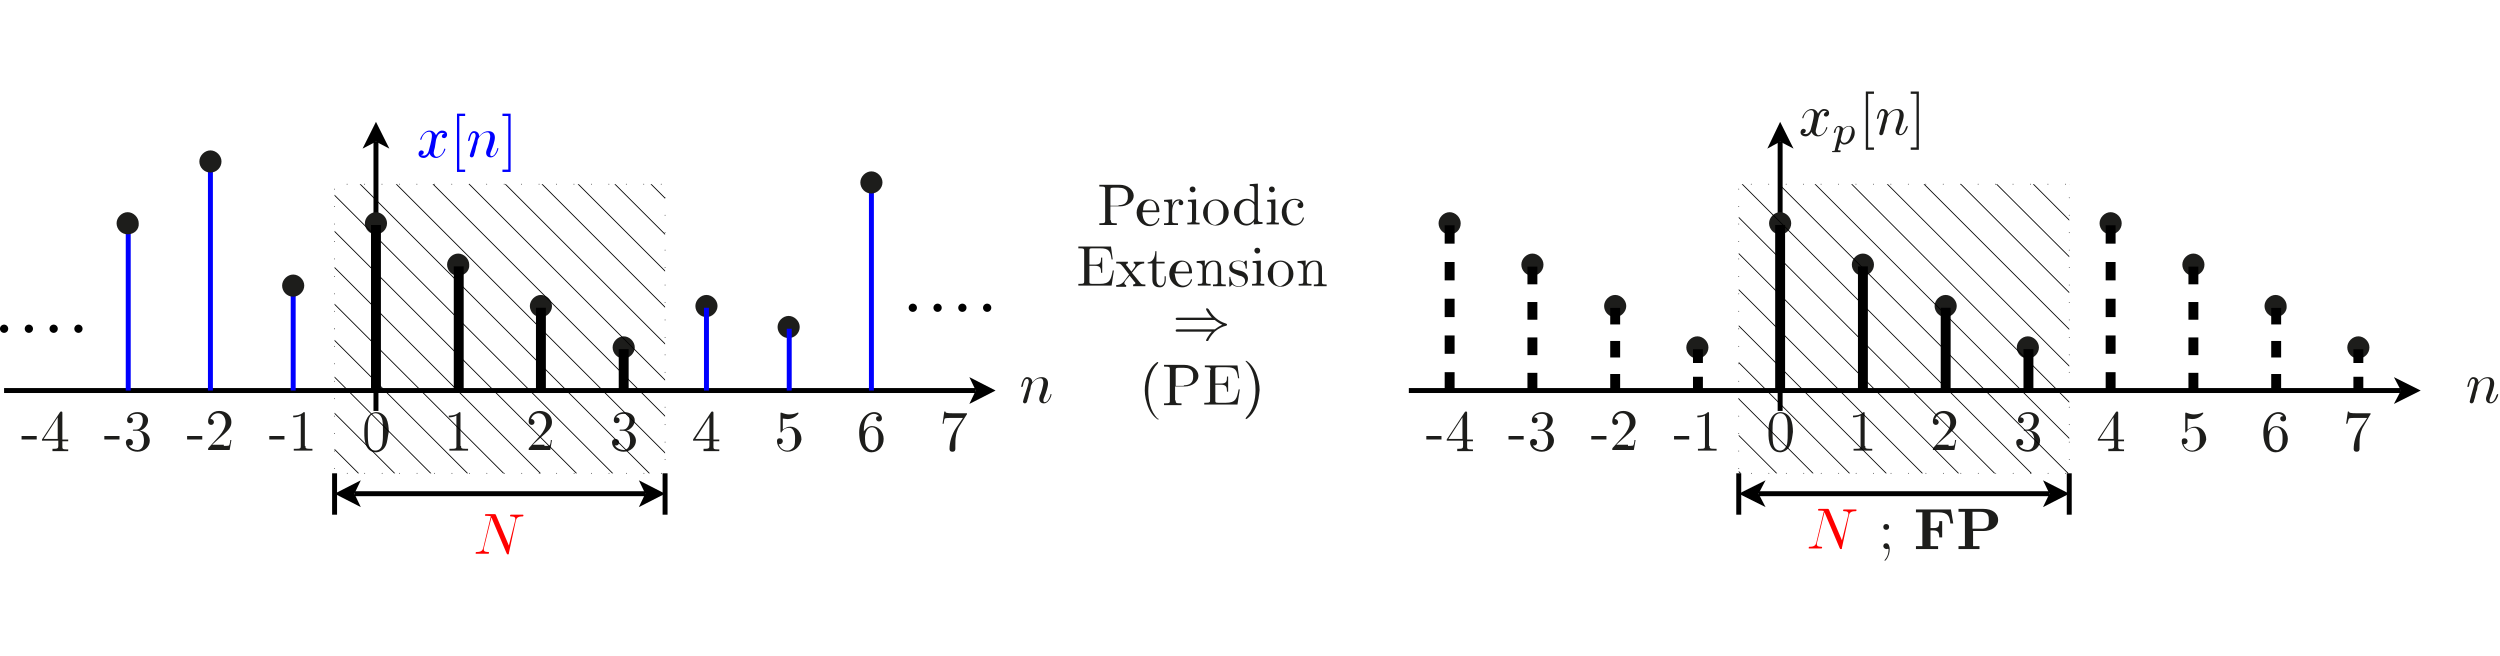 <?xml version="1.0" encoding="utf-8"?>
<!-- Generator: Adobe Illustrator 22.1.0, SVG Export Plug-In . SVG Version: 6.00 Build 0)  -->
<svg version="1.1" id="Layer_1" xmlns="http://www.w3.org/2000/svg" xmlns:xlink="http://www.w3.org/1999/xlink" x="0px" y="0px"
	 viewBox="0 0 428.9 112.6" style="enable-background:new 0 0 428.9 112.6;" xml:space="preserve">
<style type="text/css">
	.st0{fill:#1D1D1B;}
	.st1{fill:none;stroke:#000000;stroke-width:0.85;stroke-miterlimit:10;}
	.st2{fill:#0000FF;}
	.st3{fill:none;stroke:#0000FF;stroke-width:0.85;stroke-miterlimit:10;}
	.st4{fill:none;stroke:#000000;stroke-width:1.701;stroke-miterlimit:10;stroke-dasharray:3.15,3.15;}
	.st5{fill:none;stroke:#000000;stroke-width:1.701;stroke-miterlimit:10;stroke-dasharray:2.835,2.835;}
	.st6{fill:none;stroke:#000000;stroke-width:1.701;stroke-miterlimit:10;stroke-dasharray:3.037,3.037;}
	.st7{fill:none;stroke:#000000;stroke-width:1.701;stroke-miterlimit:10;stroke-dasharray:2.362,2.362;}
	.st8{fill:none;stroke:#000000;stroke-width:1.701;stroke-miterlimit:10;}
	.st9{fill:none;stroke:#000000;stroke-width:1.417;stroke-linecap:round;stroke-miterlimit:10;stroke-dasharray:0,4.252;}
	.st10{fill:#FF0000;}
	.st11{clip-path:url(#SVGID_2_);fill:none;stroke:#000000;stroke-width:0.142;stroke-linecap:square;stroke-miterlimit:10;}
	.st12{fill:none;stroke:#000000;stroke-width:0.142;stroke-linecap:round;stroke-miterlimit:10;stroke-dasharray:0,2.994;}
	.st13{clip-path:url(#SVGID_4_);fill:none;stroke:#000000;stroke-width:0.142;stroke-linecap:square;stroke-miterlimit:10;}
</style>
<g>
	<g>
		<path class="st0" d="M190.6,37.8c0,0.4,0,0.5,0.8,0.5h0.2v0.3c-0.3,0-1.1,0-1.5,0c-0.4,0-1.1,0-1.5,0v-0.3h0.2
			c0.8,0,0.8-0.1,0.8-0.5v-5.3c0-0.4,0-0.5-0.8-0.5h-0.2v-0.3h3.5c1.4,0,2.4,0.9,2.4,1.9c0,1-1.1,1.8-2.3,1.8h-1.7V37.8z
			 M191.9,35.2c1.6,0,1.6-1.1,1.6-1.5c0-0.5,0-1.5-1.6-1.5h-0.9c-0.5,0-0.5,0.1-0.5,0.4v2.7H191.9z"/>
		<path class="st0" d="M196.3,37.8c0.2,0.4,0.6,0.7,1.1,0.7c0.1,0,1,0,1.3-1c0-0.1,0-0.1,0.1-0.1c0,0,0.1,0,0.1,0.1
			c0,0.2-0.4,1.3-1.7,1.3c-1.1,0-2.2-1-2.2-2.3c0-1.2,0.9-2.3,2.1-2.3c1.2,0,1.8,1,1.8,2c0,0.2,0,0.2-0.2,0.2H196
			C196,36.6,196,37.3,196.3,37.8z M198.4,36.1c0-0.4-0.1-1.7-1.1-1.7c-0.3,0-1.2,0.2-1.2,1.7H198.4z"/>
	</g>
	<g>
		<path class="st0" d="M202.3,34.2c0.4,0,0.7,0.3,0.7,0.6s-0.2,0.4-0.4,0.4c-0.2,0-0.4-0.1-0.4-0.4c0-0.3,0.2-0.4,0.2-0.4
			c0,0,0,0-0.1,0c-0.8,0-1.2,0.9-1.2,1.9v1.5c0,0.4,0,0.5,0.8,0.5h0.2v0.3c-0.4,0-0.9,0-1.3,0c-0.3,0-0.7,0-1.1,0v-0.3
			c0.7,0,0.8,0,0.8-0.4v-2.7c0-0.5-0.1-0.6-0.8-0.6v-0.3l1.4-0.1v1.1C201.2,34.8,201.5,34.2,202.3,34.2z"/>
		<path class="st0" d="M205.1,37.8c0,0.4,0,0.4,0.7,0.4v0.3c-0.3,0-0.7,0-1,0c-0.2,0-0.8,0-1.1,0v-0.3c0.7,0,0.8,0,0.8-0.4v-2.7
			c0-0.5-0.1-0.5-0.7-0.5v-0.3l1.4-0.1V37.8z M204.6,33c-0.3,0-0.5-0.3-0.5-0.5c0-0.3,0.2-0.5,0.5-0.5c0.3,0,0.5,0.2,0.5,0.5
			S204.9,33,204.6,33z"/>
	</g>
	<g>
		<path class="st0" d="M208.6,38.7c-1.2,0-2.2-1-2.2-2.2c0-1.2,1-2.3,2.2-2.3c1.2,0,2.2,1.1,2.2,2.3
			C210.8,37.7,209.8,38.7,208.6,38.7z M209.7,37.7c0.2-0.4,0.2-1,0.2-1.3c0-0.4,0-1-0.3-1.4c-0.3-0.4-0.7-0.6-1.1-0.6
			c-0.4,0-0.9,0.2-1.1,0.7c-0.2,0.4-0.2,1-0.2,1.4c0,0.4,0,1,0.2,1.4c0.3,0.5,0.7,0.7,1.1,0.7C209.1,38.4,209.5,38.1,209.7,37.7z"/>
		<path class="st0" d="M213.8,38.7c-1.1,0-2.1-1-2.1-2.3c0-1.3,1-2.3,2.2-2.3c0.5,0,1,0.3,1.3,0.6v-2.2c0-0.5-0.1-0.6-0.8-0.6v-0.3
			l1.4-0.1v6c0,0.5,0.1,0.6,0.8,0.6v0.3l-1.5,0.1V38C214.9,38.3,214.5,38.7,213.8,38.7z M215.1,35c-0.3-0.4-0.7-0.6-1.1-0.6
			c-0.5,0-0.9,0.3-1.1,0.6c-0.3,0.4-0.3,1-0.3,1.4c0,0.4,0,1,0.3,1.4c0.2,0.4,0.6,0.6,1,0.6c0.4,0,0.9-0.2,1.2-0.7
			c0.1-0.2,0.1-0.2,0.1-0.4v-2C215.2,35.2,215.2,35.2,215.1,35z"/>
	</g>
	<g>
		<path class="st0" d="M218.7,37.8c0,0.4,0,0.4,0.7,0.4v0.3c-0.3,0-0.7,0-1,0c-0.2,0-0.8,0-1.1,0v-0.3c0.7,0,0.8,0,0.8-0.4v-2.7
			c0-0.5-0.1-0.5-0.7-0.5v-0.3l1.4-0.1V37.8z M218.2,33c-0.3,0-0.5-0.3-0.5-0.5c0-0.3,0.2-0.5,0.5-0.5c0.3,0,0.5,0.2,0.5,0.5
			S218.5,33,218.2,33z"/>
		<path class="st0" d="M222.2,38.4c0.4,0,1-0.1,1.3-1c0-0.1,0-0.1,0.1-0.1c0,0,0.1,0,0.1,0.1s-0.3,1.3-1.7,1.3c-1.2,0-2.1-1-2.1-2.3
			c0-1.2,0.9-2.3,2.2-2.3c0.8,0,1.5,0.4,1.5,1.1c0,0.3-0.2,0.5-0.5,0.5c-0.3,0-0.5-0.2-0.5-0.5c0-0.1,0.1-0.4,0.5-0.5
			c-0.3-0.4-1-0.4-1.1-0.4c-0.5,0-1.3,0.4-1.3,2C220.8,38,221.7,38.4,222.2,38.4z"/>
	</g>
	<g>
		<path class="st0" d="M202.1,54.9c-0.2,0-0.4,0-0.4-0.2s0.2-0.2,0.3-0.2h5.9c-0.5-0.5-1-1.3-1-1.5c0-0.1,0.1-0.1,0.2-0.1
			c0.1,0,0.1,0,0.3,0.2c0.6,1.1,1.6,2,2.9,2.4c0.2,0.1,0.2,0.1,0.2,0.1l0,0c0,0,0,0,0,0.1c0,0,0,0,0,0.1c0,0,0,0-0.2,0.1
			c-0.5,0.1-1.2,0.4-1.9,1c-0.6,0.6-0.9,1.1-1.1,1.5c0,0.1-0.1,0.1-0.2,0.1c-0.1,0-0.2,0-0.2-0.1c0-0.1,0.5-1,1-1.5h-5.9
			c-0.2,0-0.3,0-0.3-0.2c0-0.2,0.2-0.2,0.4-0.2h6.3c0.4-0.3,0.9-0.6,1.3-0.8c-0.3-0.1-0.8-0.4-1.3-0.8H202.1z"/>
	</g>
	<g>
		<path class="st0" d="M186,43.1c0-0.4,0-0.5-0.8-0.5H185v-0.3h5.6l0.3,2.2h-0.2c-0.2-1.4-0.4-1.9-2-1.9h-1.3
			c-0.5,0-0.5,0.1-0.5,0.4v2.4h0.9c1,0,1.1-0.3,1.1-1.2h0.2v2.6h-0.2c0-0.8-0.1-1.2-1.1-1.2h-0.9v2.7c0,0.3,0,0.4,0.5,0.4h1.3
			c1.7,0,1.9-0.7,2.2-2.3h0.2l-0.4,2.6H185v-0.3h0.2c0.8,0,0.8-0.1,0.8-0.5V43.1z"/>
		<path class="st0" d="M195.6,48.5c0.2,0.3,0.4,0.3,0.9,0.3v0.3c-0.3,0-0.7,0-1,0c-0.2,0-0.8,0-1.1,0v-0.3c0.3,0,0.4-0.2,0.4-0.2
			c0-0.1-0.1-0.2-0.2-0.3l-0.8-1c-0.6,0.7-0.9,1-0.9,1.3c0,0.1,0.1,0.3,0.3,0.3v0.3c-0.2,0-0.7,0-0.9,0c-0.3,0-0.6,0-0.8,0v-0.3
			c0.2,0,0.8,0,1.3-0.6l0.9-1.2l-1-1.3c-0.5-0.6-0.5-0.6-1.2-0.6v-0.3c0.3,0,0.7,0,0.9,0c0.2,0,0.8,0,1.1,0v0.3
			c-0.2,0-0.3,0.1-0.3,0.2c0,0.1,0,0.1,0.1,0.2l0.8,1l0.6-0.8c0-0.1,0.1-0.2,0.1-0.3c0-0.2-0.1-0.3-0.3-0.3v-0.3c0.1,0,0.7,0,1,0
			c0.3,0,0.6,0,0.8,0v0.3c-0.5,0-0.9,0.2-1.2,0.5c-0.2,0.3-0.6,0.7-0.9,1.1L195.6,48.5z"/>
		<path class="st0" d="M198.4,47.9c0,0.2,0,1.1,0.7,1.1c0.4,0,0.7-0.4,0.7-1.1v-0.5h0.2v0.6c0,0.6-0.3,1.3-1,1.3
			c-0.4,0-1.3-0.1-1.3-1.3v-2.8h-0.8v-0.2c1,0,1.3-1.1,1.3-1.9h0.2v1.8h1.4v0.3h-1.4V47.9z"/>
		<path class="st0" d="M201.9,48.3c0.2,0.4,0.6,0.7,1.1,0.7c0.1,0,1,0,1.3-1c0-0.1,0-0.1,0.1-0.1c0,0,0.1,0,0.1,0.1
			c0,0.2-0.4,1.3-1.7,1.3c-1.1,0-2.2-1-2.2-2.3c0-1.2,0.9-2.3,2.1-2.3c1.2,0,1.8,1,1.8,2c0,0.2,0,0.2-0.2,0.2h-2.8
			C201.6,47.1,201.6,47.8,201.9,48.3z M204,46.6c0-0.4-0.1-1.7-1.1-1.7c-0.3,0-1.2,0.2-1.2,1.7H204z"/>
		<path class="st0" d="M205.3,45.1v-0.3l1.4-0.1v1c0.3-0.6,0.7-1,1.5-1c0.6,0,0.9,0.2,1,0.4c0.3,0.4,0.3,0.7,0.3,1.5v1.9
			c0,0.3,0.3,0.3,0.8,0.3v0.3c-0.3,0-0.9,0-1.1,0c-0.3,0-0.8,0-1.1,0v-0.3c0.7,0,0.8,0,0.8-0.4V46c0-0.6-0.1-1.1-0.7-1.1
			c-0.6,0-1.3,0.6-1.3,1.6v1.8c0,0.4,0.1,0.4,0.8,0.4v0.3c-0.3,0-0.9,0-1.1,0c-0.3,0-0.8,0-1.1,0v-0.3c0.7,0,0.8,0,0.8-0.4v-2.7
			C206.1,45.2,206,45.1,205.3,45.1z"/>
		<path class="st0" d="M211.3,46.7c-0.3-0.2-0.4-0.5-0.4-0.8c0-0.6,0.4-1.2,1.6-1.2c0.1,0,0.6,0,0.9,0.3c0,0,0.1-0.1,0.2-0.2
			c0.1-0.1,0.1-0.1,0.2-0.1c0.1,0,0.1,0.1,0.1,0.2v1c0,0.2,0,0.2-0.1,0.2c0,0-0.1,0-0.1-0.1c0-0.3-0.1-1.2-1.2-1.2
			c-0.9,0-1.1,0.4-1.1,0.8c0,0.6,0.7,0.7,1.2,0.8c0.4,0.1,0.8,0.2,1.1,0.5c0.1,0.1,0.4,0.4,0.4,0.9c0,0.7-0.5,1.4-1.6,1.4
			c-0.2,0-0.7,0-1.1-0.4c-0.2,0.2-0.2,0.2-0.2,0.2c-0.2,0.2-0.2,0.2-0.2,0.2c-0.1,0-0.1-0.1-0.1-0.2v-1.3c0-0.2,0-0.2,0.1-0.2
			c0.1,0,0.1,0,0.1,0.2c0.2,0.8,0.5,1.4,1.4,1.4c0.8,0,1.1-0.4,1.1-0.9c0-0.7-0.8-0.9-1-0.9C211.9,47,211.6,46.9,211.3,46.7z"/>
		<path class="st0" d="M216.2,48.3c0,0.4,0,0.4,0.7,0.4v0.3c-0.3,0-0.7,0-1,0c-0.2,0-0.8,0-1.1,0v-0.3c0.7,0,0.8,0,0.8-0.4v-2.7
			c0-0.5-0.1-0.5-0.7-0.5v-0.3l1.4-0.1V48.3z M215.7,43.5c-0.3,0-0.5-0.3-0.5-0.5c0-0.3,0.2-0.5,0.5-0.5c0.3,0,0.5,0.2,0.5,0.5
			S216,43.5,215.7,43.5z"/>
		<path class="st0" d="M219.7,49.2c-1.2,0-2.2-1-2.2-2.2c0-1.2,1-2.3,2.2-2.3c1.2,0,2.2,1.1,2.2,2.3
			C221.9,48.2,220.9,49.2,219.7,49.2z M220.9,48.2c0.2-0.4,0.2-1,0.2-1.3c0-0.4,0-1-0.3-1.4c-0.3-0.4-0.7-0.6-1.1-0.6
			c-0.4,0-0.9,0.2-1.1,0.7c-0.2,0.4-0.2,1-0.2,1.4c0,0.4,0,1,0.2,1.4c0.3,0.5,0.7,0.7,1.1,0.7C220.2,48.9,220.6,48.6,220.9,48.2z"/>
	</g>
	<g>
		<path class="st0" d="M222.6,45.1v-0.3l1.4-0.1v1c0.3-0.6,0.7-1,1.5-1c0.6,0,0.9,0.2,1,0.4c0.3,0.4,0.3,0.7,0.3,1.5v1.9
			c0,0.3,0.3,0.3,0.8,0.3v0.3c-0.3,0-0.9,0-1.1,0c-0.3,0-0.8,0-1.1,0v-0.3c0.7,0,0.8,0,0.8-0.4V46c0-0.6-0.1-1.1-0.7-1.1
			c-0.6,0-1.3,0.6-1.3,1.6v1.8c0,0.4,0.1,0.4,0.8,0.4v0.3c-0.3,0-0.9,0-1.1,0c-0.3,0-0.8,0-1.1,0v-0.3c0.7,0,0.8,0,0.8-0.4v-2.7
			C223.4,45.2,223.3,45.1,222.6,45.1z"/>
	</g>
	<g>
		<path class="st0" d="M198.7,72c-0.1,0-1-0.6-1.6-1.9c-0.5-1.1-0.7-2.3-0.7-3.1c0-0.8,0.1-1.9,0.6-3c0.6-1.3,1.5-1.9,1.6-1.9
			c0.1,0,0.1,0,0.1,0.1c0,0,0,0-0.1,0.2c-1.2,1.2-1.6,3-1.6,4.7c0,1.5,0.3,3.4,1.6,4.7C198.8,71.8,198.8,71.9,198.7,72
			C198.8,72,198.8,72,198.7,72z"/>
		<path class="st0" d="M201.7,68.7c0,0.4,0,0.5,0.8,0.5h0.2v0.3c-0.3,0-1.1,0-1.5,0c-0.4,0-1.1,0-1.5,0v-0.3h0.2
			c0.8,0,0.8-0.1,0.8-0.5v-5.3c0-0.4,0-0.5-0.8-0.5h-0.2v-0.3h3.5c1.4,0,2.4,0.9,2.4,1.9c0,1-1.1,1.8-2.3,1.8h-1.7V68.7z
			 M203.1,66.1c1.6,0,1.6-1.1,1.6-1.5c0-0.5,0-1.5-1.6-1.5h-0.9c-0.5,0-0.5,0.1-0.5,0.4v2.7H203.1z"/>
		<path class="st0" d="M207.7,63.5c0-0.4,0-0.5-0.8-0.5h-0.2v-0.3h5.6l0.3,2.2h-0.2c-0.2-1.4-0.4-1.9-2-1.9H209
			c-0.5,0-0.5,0.1-0.5,0.4v2.4h0.9c1,0,1.1-0.3,1.1-1.2h0.2v2.6h-0.2c0-0.8-0.1-1.2-1.1-1.2h-0.9v2.7c0,0.3,0,0.4,0.5,0.4h1.3
			c1.7,0,1.9-0.7,2.2-2.3h0.2l-0.4,2.6h-5.7v-0.3h0.2c0.8,0,0.8-0.1,0.8-0.5V63.5z"/>
		<path class="st0" d="M215.4,70c-0.6,1.3-1.5,1.9-1.6,1.9c-0.1,0-0.1,0-0.1-0.1c0,0,0,0,0.1-0.2c1.2-1.3,1.6-3,1.6-4.7
			c0-2.1-0.6-3.7-1.5-4.7c-0.2-0.2-0.2-0.2-0.2-0.2c0-0.1,0-0.1,0.1-0.1c0.1,0,1,0.6,1.6,1.9c0.5,1.1,0.7,2.3,0.7,3.1
			C216,67.8,215.9,69,215.4,70z"/>
	</g>
	<polyline points="166.3,69.3 170.8,67 166.3,64.7 167.4,67 	"/>
	<line class="st1" x1="0.7" y1="67" x2="167.4" y2="67"/>
	<polyline points="66.8,25.5 64.5,20.9 62.2,25.5 64.5,24.3 	"/>
	<line class="st1" x1="64.5" y1="70.5" x2="64.5" y2="24.3"/>
	<g>
		<path class="st0" d="M176.3,66.3c0.1-0.5,0.2-0.6,0.2-0.8c0-0.3-0.1-0.5-0.3-0.5c-0.4,0-0.6,0.5-0.7,1.2c-0.1,0.2-0.1,0.2-0.2,0.2
			c0,0-0.1,0-0.1-0.1c0,0,0.1-0.6,0.3-1c0.1-0.2,0.3-0.6,0.7-0.6c0.5,0,0.9,0.3,0.9,0.9c0.2-0.2,0.7-0.9,1.6-0.9
			c0.7,0,1.1,0.4,1.1,1.1c0,0.6-0.4,1.7-0.6,2.2c-0.1,0.2-0.2,0.5-0.2,0.7c0,0.2,0.1,0.3,0.2,0.3c0.5,0,0.8-0.6,1-1.2
			c0-0.1,0-0.2,0.1-0.2c0,0,0.1,0,0.1,0.1c0,0.1-0.4,1.5-1.3,1.5c-0.5,0-0.8-0.3-0.8-0.8c0-0.1,0-0.2,0.1-0.5
			c0.2-0.4,0.6-1.7,0.6-2.3c0-0.3-0.1-0.7-0.5-0.7c-0.9,0-1.5,0.9-1.6,1.2c0,0-0.1,0.3-0.1,0.5c0,0.2-0.1,0.4-0.2,0.7l-0.2,0.9
			c-0.1,0.2-0.2,0.7-0.2,0.7c-0.1,0.2-0.2,0.3-0.4,0.3c-0.1,0-0.3-0.1-0.3-0.3c0,0,0.1-0.3,0.1-0.4L176.3,66.3z"/>
	</g>
	<g>
		<path class="st0" d="M66.2,76.4c-0.4,0.9-1.2,1.2-1.7,1.2c-0.5,0-1.2-0.2-1.6-1c-0.4-0.8-0.4-1.7-0.4-2.4c0-0.8,0-1.6,0.4-2.3
			c0.4-0.9,1.1-1.2,1.7-1.2c0.4,0,1.2,0.2,1.7,1.1c0.3,0.7,0.4,1.5,0.4,2.3C66.5,74.9,66.5,75.7,66.2,76.4z M65.6,76.1
			c0.1-0.6,0.1-1.3,0.1-2.1c0-0.6,0-1.4-0.1-1.9c-0.2-1-0.8-1.2-1.2-1.2c-0.2,0-1,0.1-1.2,1.3c-0.1,0.5-0.1,1.2-0.1,1.8
			c0,0.6,0,1.5,0.1,2.1c0.2,1,0.8,1.2,1.2,1.2C64.9,77.3,65.5,77,65.6,76.1z"/>
		<path class="st0" d="M79.1,76.5c0,0.4,0,0.5,0.9,0.5h0.3v0.3c-0.3,0-1.2,0-1.6,0c-0.4,0-1.3,0-1.6,0V77h0.3c0.9,0,0.9-0.1,0.9-0.5
			v-5.2c-0.5,0.3-1.1,0.3-1.3,0.3v-0.3c0.3,0,1.2,0,1.8-0.6c0.2,0,0.2,0,0.2,0.3V76.5z"/>
		<path class="st0" d="M93.4,76.5c0.2,0,0.9,0,0.9-0.1c0.1-0.1,0.2-0.6,0.2-0.9h0.2l-0.3,1.7h-3.7c0-0.2,0-0.3,0.1-0.4l1.9-2.1
			c0.5-0.6,1-1.4,1-2.2c0-0.8-0.4-1.6-1.3-1.6c-0.6,0-1.1,0.4-1.3,1c0,0,0,0,0.1,0c0.3,0,0.5,0.3,0.5,0.5c0,0.4-0.3,0.5-0.5,0.5
			c0,0-0.5,0-0.5-0.6c0-0.9,0.7-1.8,1.9-1.8c1.2,0,2.1,0.8,2.1,1.9c0,1-0.6,1.5-2.2,2.9l-1.1,1H93.4z"/>
		<path class="st0" d="M109.1,75.6c0,1-0.9,1.9-2.1,1.9c-1.1,0-2-0.7-2-1.6c0-0.4,0.3-0.6,0.6-0.6c0.3,0,0.6,0.2,0.6,0.6
			c0,0.4-0.3,0.6-0.7,0.5c0.3,0.6,1.1,0.8,1.5,0.8c0.4,0,1.1-0.3,1.1-1.6c0-1-0.4-1.7-1.2-1.7h-0.4c-0.2,0-0.2,0-0.2-0.1
			c0-0.1,0.1-0.1,0.1-0.1c0.1,0,0.3,0,0.4,0c0.2,0,0.6,0,0.9-0.5c0.3-0.4,0.3-1,0.3-1.1c0-0.9-0.5-1.1-1-1.1c-0.4,0-1,0.1-1.3,0.6
			c0.1,0,0.6,0,0.6,0.5c0,0.3-0.2,0.5-0.5,0.5c-0.3,0-0.5-0.2-0.5-0.5c0-0.8,0.8-1.4,1.8-1.4c1,0,1.8,0.6,1.8,1.4
			c0,0.8-0.6,1.5-1.4,1.8C108.4,74,109.1,74.8,109.1,75.6z"/>
	</g>
	<g>
		<path class="st2" d="M74.6,25.3c-0.1,0.4-0.2,0.7-0.2,0.9c0,0.3,0.2,0.7,0.5,0.7c0.3,0,1-0.2,1.3-1.3c0-0.1,0-0.1,0.1-0.1
			c0,0,0.1,0,0.1,0.1c0,0.2-0.6,1.5-1.6,1.5c-0.6,0-1-0.4-1.1-0.8c0,0.1-0.4,0.8-1,0.8c-0.4,0-0.9-0.2-0.9-0.7
			c0-0.3,0.2-0.6,0.5-0.6c0.1,0,0.4,0.1,0.4,0.3c0,0.3-0.2,0.5-0.5,0.5c0.2,0.1,0.4,0.1,0.5,0.1c0.4,0,0.8-0.4,0.9-1
			c0.4-1.4,0.5-2.1,0.5-2.4c0-0.6-0.3-0.7-0.5-0.7c-0.3,0-1,0.2-1.3,1.3c0,0.1-0.1,0.1-0.1,0.1c0,0-0.1,0-0.1-0.1
			c0-0.2,0.6-1.5,1.6-1.5c0.3,0,0.8,0.1,1.1,0.8c0.1-0.2,0.5-0.8,1-0.8c0.3,0,0.9,0.1,0.9,0.7c0,0.4-0.3,0.6-0.5,0.6
			c-0.3,0-0.4-0.2-0.4-0.3c0-0.2,0.2-0.5,0.5-0.5c-0.2-0.1-0.4-0.1-0.5-0.1c-0.7,0-0.9,0.9-1,1.2L74.6,25.3z"/>
	</g>
	<g>
		<path class="st2" d="M78.4,29.5v-10h1.4v0.4h-1v9.2h1v0.4H78.4z"/>
	</g>
	<g>
		<path class="st2" d="M81.4,24.1c0.1-0.5,0.2-0.6,0.2-0.8c0-0.3-0.1-0.5-0.3-0.5c-0.4,0-0.6,0.5-0.7,1.2c-0.1,0.2-0.1,0.2-0.2,0.2
			c0,0-0.1,0-0.1-0.1c0,0,0.1-0.6,0.3-1c0.1-0.2,0.3-0.6,0.7-0.6c0.5,0,0.9,0.3,0.9,0.9c0.2-0.2,0.7-0.9,1.6-0.9
			c0.7,0,1.1,0.4,1.1,1.1c0,0.6-0.4,1.7-0.6,2.2c-0.1,0.2-0.2,0.5-0.2,0.7c0,0.2,0.1,0.3,0.2,0.3c0.5,0,0.8-0.6,1-1.2
			c0-0.1,0-0.2,0.1-0.2c0,0,0.1,0,0.1,0.1c0,0.1-0.4,1.5-1.3,1.5c-0.5,0-0.8-0.3-0.8-0.8c0-0.1,0-0.2,0.1-0.5
			c0.2-0.4,0.6-1.7,0.6-2.3c0-0.3-0.1-0.7-0.5-0.7c-0.9,0-1.5,0.9-1.6,1.2c0,0-0.1,0.3-0.1,0.5c0,0.2-0.1,0.4-0.2,0.7l-0.2,0.9
			c-0.1,0.2-0.2,0.7-0.2,0.7c-0.1,0.2-0.2,0.3-0.4,0.3c-0.1,0-0.3-0.1-0.3-0.3c0-0.1,0.1-0.3,0.1-0.4L81.4,24.1z"/>
	</g>
	<g>
		<path class="st2" d="M87.6,29.5h-1.4v-0.4h1v-9.2h-1v-0.4h1.4V29.5z"/>
	</g>
	<g>
		<path class="st0" d="M135.1,77.5c-1.1,0-1.8-1-1.8-1.8c0-0.5,0.3-0.5,0.5-0.5c0.3,0,0.5,0.2,0.5,0.5c0,0.2-0.2,0.5-0.5,0.5
			c-0.1,0-0.1,0-0.2,0c0.2,0.6,0.7,1.1,1.5,1.1c0.5,0,0.8-0.3,1.1-0.6c0.2-0.4,0.2-1,0.2-1.4c0-0.5,0-0.9-0.2-1.3
			c-0.1-0.2-0.3-0.6-0.8-0.6c-0.8,0-1.2,0.5-1.3,0.7c0,0.1-0.1,0.1-0.1,0.1c-0.1,0-0.1-0.1-0.1-0.3v-2.9c0-0.2,0-0.2,0.1-0.2
			c0,0,0,0,0.1,0c0.5,0.2,0.9,0.3,1.3,0.3c0.7,0,1.2-0.2,1.4-0.3c0,0,0.1,0,0.1,0c0.1,0,0.1,0,0.1,0.1c0,0.1-0.7,1-1.9,1
			c-0.3,0-0.6-0.1-0.8-0.1v1.9c0.4-0.3,0.8-0.5,1.3-0.5c1.1,0,1.9,1,1.9,2.2C137.3,76.6,136.3,77.5,135.1,77.5z"/>
	</g>
	<g>
		<path class="st0" d="M118.9,75.7v-0.3l3.1-4.7c0.1-0.1,0.1-0.1,0.2-0.1c0.2,0,0.2,0.1,0.2,0.3v4.5h1v0.3h-1v0.9
			c0,0.4,0,0.5,0.8,0.5h0.2v0.3c-0.4,0-0.9,0-1.4,0s-0.9,0-1.3,0V77h0.2c0.7,0,0.8-0.1,0.8-0.5v-0.9H118.9z M121.7,71.6l-2.4,3.7
			h2.4V71.6z"/>
		<path class="st0" d="M149.6,73.1c1.1,0,2,1,2,2.2c0,1.3-0.9,2.3-2.1,2.3c-0.9,0-2.1-0.7-2.1-3.4c0-2.2,1.3-3.5,2.6-3.5
			c0.8,0,1.3,0.5,1.3,1.1c0,0.4-0.3,0.5-0.5,0.5c-0.2,0-0.5-0.1-0.5-0.5c0-0.4,0.4-0.4,0.5-0.4c-0.2-0.3-0.6-0.4-0.9-0.4
			c-0.5,0-1.7,0.4-1.7,2.9V74C148.5,73.6,148.9,73.1,149.6,73.1z M150.5,76.6c0.2-0.4,0.2-0.9,0.2-1.3c0-0.5,0-1-0.2-1.4
			c-0.3-0.6-0.8-0.6-0.9-0.6c-0.9,0-1.2,1-1.2,1.8c0,0.2,0,1,0.2,1.4c0.1,0.1,0.4,0.7,1,0.7C149.7,77.3,150.2,77.2,150.5,76.6z"/>
	</g>
	<g>
		<path class="st0" d="M164.6,73.1c-0.4,0.6-0.6,1.5-0.6,1.7c-0.1,0.5-0.1,1.1-0.1,1.6V77c0,0.1,0,0.5-0.5,0.5
			c-0.5,0-0.5-0.4-0.5-0.5c0-1,0.3-2.4,1.2-3.7c0.2-0.3,1-1.4,1.1-1.6h-2.1c-0.1,0-0.9,0-1,0.1c-0.1,0.1-0.2,0.7-0.2,0.9h-0.2
			l0.3-2.1h0.2c0,0.2,0.1,0.3,1.3,0.3h2.4c0,0.2,0,0.2-0.1,0.3L164.6,73.1z"/>
	</g>
	<g>
		<path class="st0" d="M46.2,75.4v-0.6h2.6v0.6H46.2z"/>
		<path class="st0" d="M52.4,76.5c0,0.4,0,0.5,0.9,0.5h0.3v0.3c-0.3,0-1.2,0-1.6,0c-0.4,0-1.3,0-1.6,0V77h0.3c0.9,0,0.9-0.1,0.9-0.5
			v-5.2c-0.5,0.3-1.1,0.3-1.3,0.3v-0.3c0.3,0,1.2,0,1.8-0.6c0.2,0,0.2,0,0.2,0.3V76.5z"/>
	</g>
	<g>
		<path class="st0" d="M32.1,75.4v-0.6h2.6v0.6H32.1z"/>
		<path class="st0" d="M38.4,76.5c0.2,0,0.9,0,0.9-0.1c0.1-0.1,0.2-0.6,0.2-0.9h0.2l-0.3,1.7h-3.7c0-0.2,0-0.3,0.1-0.4l1.9-2.1
			c0.5-0.6,1-1.4,1-2.2c0-0.8-0.4-1.6-1.3-1.6c-0.6,0-1.1,0.4-1.3,1c0,0,0,0,0.1,0c0.3,0,0.5,0.3,0.5,0.5c0,0.4-0.3,0.5-0.5,0.5
			c0,0-0.5,0-0.5-0.6c0-0.9,0.7-1.8,1.9-1.8c1.2,0,2.1,0.8,2.1,1.9c0,1-0.6,1.5-2.2,2.9l-1.1,1H38.4z"/>
	</g>
	<g>
		<path class="st0" d="M17.9,75.4v-0.6h2.6v0.6H17.9z"/>
		<path class="st0" d="M25.7,75.6c0,1-0.9,1.9-2.1,1.9c-1.1,0-2-0.7-2-1.6c0-0.4,0.3-0.6,0.6-0.6c0.3,0,0.6,0.2,0.6,0.6
			c0,0.4-0.3,0.6-0.7,0.5c0.3,0.6,1.1,0.8,1.5,0.8c0.4,0,1.1-0.3,1.1-1.6c0-1-0.4-1.7-1.2-1.7H23c-0.2,0-0.2,0-0.2-0.1
			c0-0.1,0.1-0.1,0.1-0.1c0.1,0,0.3,0,0.4,0c0.2,0,0.6,0,0.9-0.5c0.3-0.4,0.3-1,0.3-1.1c0-0.9-0.5-1.1-1-1.1c-0.4,0-1,0.1-1.3,0.6
			c0.1,0,0.6,0,0.6,0.5c0,0.3-0.2,0.5-0.5,0.5c-0.3,0-0.5-0.2-0.5-0.5c0-0.8,0.8-1.4,1.8-1.4c1,0,1.8,0.6,1.8,1.4
			c0,0.8-0.6,1.5-1.4,1.8C25.1,74,25.7,74.8,25.7,75.6z"/>
	</g>
	<g>
		<path class="st0" d="M3.7,75.4v-0.6h2.6v0.6H3.7z"/>
		<path class="st0" d="M7.2,75.7v-0.3l3.1-4.7c0.1-0.1,0.1-0.1,0.2-0.1c0.2,0,0.2,0.1,0.2,0.3v4.5h1v0.3h-1v0.9c0,0.4,0,0.5,0.8,0.5
			h0.2v0.3c-0.4,0-0.9,0-1.4,0s-0.9,0-1.3,0V77h0.2c0.7,0,0.8-0.1,0.8-0.5v-0.9H7.2z M9.9,71.6l-2.4,3.7h2.4V71.6z"/>
	</g>
	<g>
		<path class="st0" d="M135.3,58c-1.1,0-1.9-0.9-1.9-1.9c0-1,0.9-1.9,1.9-1.9c1,0,1.9,0.9,1.9,1.9S136.4,58,135.3,58z"/>
	</g>
	<path class="st3" d="M135.4,67V56.4 M149.5,67V31.6 M50.3,67V49.3 M36.1,67V28 M22,67V38.6"/>
	<g>
		<path class="st0" d="M149.5,33.2c-1.1,0-1.9-0.9-1.9-1.9c0-1,0.9-1.9,1.9-1.9c1,0,1.9,0.9,1.9,1.9
			C151.4,32.3,150.5,33.2,149.5,33.2z"/>
	</g>
	<g>
		<path class="st0" d="M50.3,50.9c-1.1,0-1.9-0.9-1.9-1.9c0-1,0.9-1.9,1.9-1.9c1,0,1.9,0.9,1.9,1.9C52.2,50,51.3,50.9,50.3,50.9z"/>
	</g>
	<g>
		<path class="st0" d="M36.1,29.6c-1.1,0-1.9-0.9-1.9-1.9c0-1,0.9-1.9,1.9-1.9c1,0,1.9,0.9,1.9,1.9C38,28.7,37.2,29.6,36.1,29.6z"/>
	</g>
	<g>
		<path class="st0" d="M21.9,40.2c-1.1,0-1.9-0.9-1.9-1.9c0-1,0.9-1.9,1.9-1.9c1,0,1.9,0.9,1.9,1.9C23.9,39.4,23,40.2,21.9,40.2z"/>
	</g>
	<polyline points="410.7,69.3 415.3,67 410.7,64.7 411.9,67 	"/>
	<line class="st1" x1="241.7" y1="67" x2="411.9" y2="67"/>
	<polyline points="307.7,25.5 305.4,20.9 303.2,25.5 305.4,24.3 	"/>
	<line class="st1" x1="305.4" y1="70.5" x2="305.4" y2="24.3"/>
	<g>
		<path class="st0" d="M424.4,66.3c0.1-0.5,0.2-0.6,0.2-0.8c0-0.3-0.1-0.5-0.3-0.5c-0.4,0-0.6,0.5-0.7,1.2c-0.1,0.2-0.1,0.2-0.2,0.2
			c0,0-0.1,0-0.1-0.1c0,0,0.1-0.6,0.3-1c0.1-0.2,0.3-0.6,0.7-0.6c0.5,0,0.9,0.3,0.9,0.9c0.2-0.2,0.7-0.9,1.6-0.9
			c0.7,0,1.1,0.4,1.1,1.1c0,0.6-0.4,1.7-0.6,2.2c-0.1,0.2-0.2,0.5-0.2,0.7c0,0.2,0.1,0.3,0.2,0.3c0.5,0,0.8-0.6,1-1.2
			c0.1-0.1,0.1-0.2,0.2-0.2c0,0,0.1,0,0.1,0.1c0,0.1-0.4,1.5-1.3,1.5c-0.5,0-0.8-0.3-0.8-0.8c0-0.1,0-0.2,0.1-0.5
			c0.2-0.4,0.6-1.7,0.6-2.3c0-0.3-0.1-0.7-0.5-0.7c-0.9,0-1.5,0.9-1.6,1.2c0,0-0.1,0.3-0.1,0.5c0,0.2-0.1,0.4-0.2,0.7l-0.2,0.9
			c-0.1,0.2-0.2,0.7-0.2,0.7c-0.1,0.2-0.2,0.3-0.4,0.3c-0.1,0-0.3-0.1-0.3-0.3c0,0,0.1-0.3,0.1-0.4L424.4,66.3z"/>
	</g>
	<g>
		<path class="st0" d="M307.1,76.4c-0.4,0.9-1.2,1.2-1.7,1.2c-0.5,0-1.2-0.2-1.6-1c-0.4-0.8-0.4-1.7-0.4-2.4c0-0.8,0-1.6,0.4-2.3
			c0.4-0.9,1.1-1.2,1.7-1.2c0.4,0,1.2,0.2,1.7,1.1c0.3,0.7,0.4,1.5,0.4,2.3C307.5,74.9,307.4,75.7,307.1,76.4z M306.6,76.1
			c0.1-0.6,0.1-1.3,0.1-2.1c0-0.6,0-1.4-0.1-1.9c-0.2-1-0.8-1.2-1.2-1.2c-0.2,0-1,0.1-1.2,1.3c-0.1,0.5-0.1,1.2-0.1,1.8
			c0,0.6,0,1.5,0.1,2.1c0.2,1,0.8,1.2,1.2,1.2C305.8,77.3,306.4,77,306.6,76.1z"/>
		<path class="st0" d="M320,76.5c0,0.4,0,0.5,0.9,0.5h0.3v0.3c-0.3,0-1.2,0-1.6,0s-1.3,0-1.6,0V77h0.3c0.9,0,0.9-0.1,0.9-0.5v-5.2
			c-0.5,0.3-1.1,0.3-1.3,0.3v-0.3c0.3,0,1.2,0,1.8-0.6c0.2,0,0.2,0,0.2,0.3V76.5z"/>
		<path class="st0" d="M334.3,76.5c0.2,0,0.9,0,0.9-0.1c0.1-0.1,0.2-0.6,0.2-0.9h0.2l-0.3,1.7h-3.7c0-0.2,0-0.3,0.1-0.4l1.9-2.1
			c0.5-0.6,1-1.4,1-2.2c0-0.8-0.4-1.6-1.3-1.6c-0.6,0-1.1,0.4-1.3,1c0,0,0,0,0.1,0c0.3,0,0.5,0.3,0.5,0.5c0,0.4-0.3,0.5-0.5,0.5
			c0,0-0.5,0-0.5-0.6c0-0.9,0.7-1.8,1.9-1.8c1.2,0,2.1,0.8,2.1,1.9c0,1-0.6,1.5-2.2,2.9l-1.1,1H334.3z"/>
		<path class="st0" d="M350,75.6c0,1-0.9,1.9-2.1,1.9c-1.1,0-2-0.7-2-1.6c0-0.4,0.3-0.6,0.6-0.6c0.3,0,0.6,0.2,0.6,0.6
			c0,0.4-0.3,0.6-0.7,0.5c0.3,0.6,1.1,0.8,1.5,0.8c0.4,0,1.1-0.3,1.1-1.6c0-1-0.4-1.7-1.2-1.7h-0.4c-0.2,0-0.2,0-0.2-0.1
			c0-0.1,0.1-0.1,0.1-0.1c0.1,0,0.3,0,0.4,0c0.2,0,0.6,0,0.9-0.5c0.3-0.4,0.3-1,0.3-1.1c0-0.9-0.5-1.1-1-1.1c-0.4,0-1,0.1-1.3,0.6
			c0.1,0,0.6,0,0.6,0.5c0,0.3-0.2,0.5-0.5,0.5c-0.3,0-0.5-0.2-0.5-0.5c0-0.8,0.8-1.4,1.8-1.4c1,0,1.8,0.6,1.8,1.4
			c0,0.8-0.6,1.5-1.4,1.8C349.4,74,350,74.8,350,75.6z"/>
	</g>
	<g>
		<path class="st0" d="M311.7,21.6c-0.1,0.4-0.2,0.7-0.2,0.9c0,0.3,0.2,0.7,0.5,0.7c0.3,0,1-0.2,1.3-1.3c0-0.1,0-0.1,0.1-0.1
			c0,0,0.1,0,0.1,0.1c0,0.2-0.6,1.5-1.6,1.5c-0.6,0-1-0.4-1.1-0.8c0,0.1-0.4,0.8-1,0.8c-0.4,0-0.9-0.2-0.9-0.7
			c0-0.3,0.2-0.6,0.5-0.6c0.1,0,0.4,0.1,0.4,0.3c0,0.3-0.2,0.5-0.5,0.5c0.2,0.1,0.4,0.1,0.5,0.1c0.4,0,0.8-0.4,0.9-1
			c0.4-1.4,0.5-2.1,0.5-2.4c0-0.6-0.3-0.7-0.5-0.7c-0.3,0-1,0.2-1.3,1.3c0,0.1,0,0.1-0.1,0.1c0,0-0.1,0-0.1-0.1
			c0-0.2,0.6-1.5,1.6-1.5c0.3,0,0.8,0.1,1.1,0.8c0.1-0.2,0.5-0.8,1-0.8c0.3,0,0.9,0.1,0.9,0.7c0,0.4-0.3,0.6-0.5,0.6
			c-0.3,0-0.4-0.2-0.4-0.3c0-0.2,0.2-0.5,0.5-0.5C313.3,19,313,19,313,19c-0.7,0-0.9,0.9-1,1.2L311.7,21.6z"/>
	</g>
	<g>
		<path class="st0" d="M315.6,22.3c0,0,0-0.1,0-0.2c0-0.2,0-0.3-0.2-0.3c-0.3,0-0.4,0.3-0.5,0.8c0,0.2-0.1,0.2-0.2,0.2
			c0,0-0.1,0-0.1-0.1c0,0,0.1-0.5,0.3-0.7c0.1-0.2,0.3-0.4,0.6-0.4c0.2,0,0.6,0.1,0.7,0.5c0.2-0.2,0.6-0.5,1-0.5c0.5,0,1,0.3,1,1.2
			c0,1-0.9,2-1.8,2c-0.4,0-0.6-0.3-0.7-0.4c-0.1,0.3-0.2,0.7-0.3,1c0,0.1-0.1,0.3-0.1,0.3c0,0.1,0.2,0.1,0.3,0.1
			c0.1,0,0.2,0,0.2,0.1c0,0.1-0.1,0.2-0.1,0.2c-0.2,0-0.5,0-0.7,0c-0.2,0-0.4,0-0.6,0c0,0-0.1,0-0.1-0.1c0-0.1,0.1-0.1,0.2-0.1
			c0.3,0,0.3-0.1,0.3-0.3L315.6,22.3z M315.8,23.8c0,0,0,0.1,0,0.1c0,0.1,0.1,0.6,0.6,0.6c0.4,0,0.7-0.3,0.9-0.7
			c0.2-0.4,0.4-1.1,0.4-1.4c0-0.5-0.2-0.7-0.5-0.7c-0.2,0-0.6,0.1-1,0.6L315.8,23.8z"/>
	</g>
	<g>
		<path class="st0" d="M320.1,25.7v-10h1.4v0.4h-1v9.2h1v0.4H320.1z"/>
	</g>
	<g>
		<path class="st0" d="M323.1,20.3c0.1-0.5,0.2-0.6,0.2-0.8c0-0.3-0.1-0.5-0.3-0.5c-0.4,0-0.6,0.5-0.7,1.2c-0.1,0.2-0.1,0.2-0.2,0.2
			c0,0-0.1,0-0.1-0.1c0,0,0.1-0.6,0.3-1c0.1-0.2,0.3-0.6,0.7-0.6c0.5,0,0.9,0.3,0.9,0.9c0.2-0.2,0.7-0.9,1.6-0.9
			c0.7,0,1.1,0.4,1.1,1.1c0,0.6-0.4,1.7-0.6,2.2c-0.1,0.2-0.2,0.5-0.2,0.7c0,0.2,0.1,0.3,0.2,0.3c0.5,0,0.8-0.6,1-1.2
			c0.1-0.1,0.1-0.2,0.2-0.2c0,0,0.1,0,0.1,0.1c0,0.1-0.4,1.5-1.3,1.5c-0.5,0-0.8-0.3-0.8-0.8c0-0.1,0-0.2,0.1-0.5
			c0.2-0.4,0.6-1.7,0.6-2.3c0-0.3-0.1-0.7-0.5-0.7c-0.9,0-1.5,0.9-1.6,1.2c0,0-0.1,0.3-0.1,0.5c0,0.2-0.1,0.4-0.2,0.7l-0.2,0.9
			c-0.1,0.2-0.2,0.7-0.2,0.7c-0.1,0.2-0.2,0.3-0.4,0.3c-0.1,0-0.3-0.1-0.3-0.3c0-0.1,0.1-0.3,0.1-0.4L323.1,20.3z"/>
	</g>
	<g>
		<path class="st0" d="M329.2,25.7h-1.4v-0.4h1v-9.2h-1v-0.4h1.4V25.7z"/>
	</g>
	<g>
		<path class="st0" d="M287.2,75.4v-0.6h2.6v0.6H287.2z"/>
		<path class="st0" d="M293.3,76.5c0,0.4,0,0.5,0.9,0.5h0.3v0.3c-0.3,0-1.2,0-1.6,0s-1.3,0-1.6,0V77h0.3c0.9,0,0.9-0.1,0.9-0.5v-5.2
			c-0.5,0.3-1.1,0.3-1.3,0.3v-0.3c0.3,0,1.2,0,1.8-0.6c0.2,0,0.2,0,0.2,0.3V76.5z"/>
	</g>
	<g>
		<path class="st0" d="M273,75.4v-0.6h2.6v0.6H273z"/>
		<path class="st0" d="M279.3,76.5c0.2,0,0.9,0,0.9-0.1c0.1-0.1,0.2-0.6,0.2-0.9h0.2l-0.3,1.7h-3.7c0-0.2,0-0.3,0.1-0.4l1.9-2.1
			c0.5-0.6,1-1.4,1-2.2c0-0.8-0.4-1.6-1.3-1.6c-0.6,0-1.1,0.4-1.3,1c0,0,0,0,0.1,0c0.3,0,0.5,0.3,0.5,0.5c0,0.4-0.3,0.5-0.5,0.5
			c0,0-0.5,0-0.5-0.6c0-0.9,0.7-1.8,1.9-1.8c1.2,0,2.1,0.8,2.1,1.9c0,1-0.6,1.5-2.2,2.9l-1.1,1H279.3z"/>
	</g>
	<g>
		<path class="st0" d="M376.1,77.5c-1.1,0-1.8-1-1.8-1.8c0-0.5,0.3-0.5,0.5-0.5c0.3,0,0.5,0.2,0.5,0.5c0,0.2-0.2,0.5-0.5,0.5
			c-0.1,0-0.1,0-0.2,0c0.2,0.6,0.7,1.1,1.5,1.1c0.5,0,0.8-0.3,1.1-0.6c0.2-0.4,0.2-1,0.2-1.4c0-0.5,0-0.9-0.2-1.3
			c-0.1-0.2-0.3-0.6-0.8-0.6c-0.8,0-1.2,0.5-1.3,0.7c0,0.1-0.1,0.1-0.1,0.1c-0.1,0-0.1-0.1-0.1-0.3v-2.9c0-0.2,0-0.2,0.1-0.2
			c0,0,0,0,0.1,0c0.5,0.2,0.9,0.3,1.3,0.3c0.7,0,1.2-0.2,1.4-0.3c0,0,0.1,0,0.1,0c0.1,0,0.1,0,0.1,0.1c0,0.1-0.7,1-1.9,1
			c-0.3,0-0.6-0.1-0.8-0.1v1.9c0.4-0.3,0.8-0.5,1.3-0.5c1.1,0,1.9,1,1.9,2.2C378.3,76.6,377.2,77.5,376.1,77.5z"/>
	</g>
	<g>
		<path class="st0" d="M359.9,75.7v-0.3l3.1-4.7c0.1-0.1,0.1-0.1,0.2-0.1c0.2,0,0.2,0.1,0.2,0.3v4.5h1v0.3h-1v0.9
			c0,0.4,0,0.5,0.8,0.5h0.2v0.3c-0.4,0-0.9,0-1.4,0c-0.4,0-0.9,0-1.3,0V77h0.2c0.7,0,0.8-0.1,0.8-0.5v-0.9H359.9z M362.6,71.6
			l-2.4,3.7h2.4V71.6z"/>
		<path class="st0" d="M390.5,73.1c1.1,0,2,1,2,2.2c0,1.3-0.9,2.3-2.1,2.3c-0.9,0-2.1-0.7-2.1-3.4c0-2.2,1.3-3.5,2.6-3.5
			c0.8,0,1.3,0.5,1.3,1.1c0,0.4-0.3,0.5-0.5,0.5c-0.2,0-0.5-0.1-0.5-0.5c0-0.4,0.4-0.4,0.5-0.4c-0.2-0.3-0.6-0.4-0.9-0.4
			c-0.5,0-1.7,0.4-1.7,2.9V74C389.5,73.6,389.8,73.1,390.5,73.1z M391.4,76.6c0.2-0.4,0.2-0.9,0.2-1.3c0-0.5,0-1-0.2-1.4
			c-0.3-0.6-0.8-0.6-0.9-0.6c-0.9,0-1.2,1-1.2,1.8c0,0.2,0,1,0.2,1.4c0.1,0.1,0.4,0.7,1,0.7C390.7,77.3,391.1,77.2,391.4,76.6z"/>
	</g>
	<g>
		<path class="st0" d="M405.5,73.1c-0.4,0.6-0.6,1.5-0.6,1.7c-0.1,0.5-0.1,1.1-0.1,1.6V77c0,0.1,0,0.5-0.5,0.5s-0.5-0.4-0.5-0.5
			c0-1,0.3-2.4,1.2-3.7c0.2-0.3,1-1.4,1.1-1.6h-2.1c-0.1,0-0.9,0-1,0.1c-0.1,0.1-0.2,0.7-0.3,0.9h-0.2l0.3-2.1h0.2
			c0,0.2,0.1,0.3,1.3,0.3h2.4c0,0.2,0,0.2-0.1,0.3L405.5,73.1z"/>
	</g>
	<g>
		<path class="st0" d="M258.8,75.4v-0.6h2.6v0.6H258.8z"/>
		<path class="st0" d="M266.6,75.6c0,1-0.9,1.9-2.1,1.9c-1.1,0-2-0.7-2-1.6c0-0.4,0.3-0.6,0.6-0.6c0.3,0,0.6,0.2,0.6,0.6
			c0,0.4-0.3,0.6-0.7,0.5c0.3,0.6,1.1,0.8,1.5,0.8c0.4,0,1.1-0.3,1.1-1.6c0-1-0.4-1.7-1.2-1.7H264c-0.2,0-0.2,0-0.2-0.1
			c0-0.1,0.1-0.1,0.1-0.1c0.1,0,0.3,0,0.4,0c0.2,0,0.6,0,0.9-0.5c0.3-0.4,0.3-1,0.3-1.1c0-0.9-0.5-1.1-1-1.1c-0.4,0-1,0.1-1.3,0.6
			c0.1,0,0.6,0,0.6,0.5c0,0.3-0.2,0.5-0.5,0.5c-0.3,0-0.5-0.2-0.5-0.5c0-0.8,0.8-1.4,1.8-1.4c1,0,1.8,0.6,1.8,1.4
			c0,0.8-0.6,1.5-1.4,1.8C266,74,266.6,74.8,266.6,75.6z"/>
	</g>
	<g>
		<path class="st0" d="M244.7,75.4v-0.6h2.6v0.6H244.7z"/>
		<path class="st0" d="M248.2,75.7v-0.3l3.1-4.7c0.1-0.1,0.1-0.1,0.2-0.1c0.2,0,0.2,0.1,0.2,0.3v4.5h1v0.3h-1v0.9
			c0,0.4,0,0.5,0.8,0.5h0.2v0.3c-0.4,0-0.9,0-1.4,0c-0.4,0-0.9,0-1.3,0V77h0.2c0.7,0,0.8-0.1,0.8-0.5v-0.9H248.2z M250.9,71.6
			l-2.4,3.7h2.4V71.6z"/>
	</g>
	<g>
		<path class="st0" d="M248.7,40.2c-1.1,0-1.9-0.9-1.9-1.9c0-1,0.9-1.9,1.9-1.9c1,0,1.9,0.9,1.9,1.9
			C250.6,39.4,249.8,40.2,248.7,40.2z"/>
	</g>
	<line class="st4" x1="248.7" y1="67" x2="248.7" y2="38.6"/>
	<g>
		<path class="st0" d="M277.1,54.4c-1.1,0-1.9-0.9-1.9-1.9c0-1,0.9-1.9,1.9-1.9c1,0,1.9,0.9,1.9,1.9C279,53.5,278.1,54.4,277.1,54.4
			z"/>
	</g>
	<line class="st5" x1="277.1" y1="67" x2="277.1" y2="52.8"/>
	<g>
		<path class="st0" d="M262.9,47.3c-1.1,0-1.9-0.9-1.9-1.9c0-1,0.9-1.9,1.9-1.9c1,0,1.9,0.9,1.9,1.9
			C264.8,46.5,263.9,47.3,262.9,47.3z"/>
	</g>
	<line class="st6" x1="262.9" y1="67" x2="262.9" y2="45.7"/>
	<g>
		<path class="st0" d="M291.2,61.5c-1.1,0-1.9-0.9-1.9-1.9c0-1,0.9-1.9,1.9-1.9c1,0,1.9,0.9,1.9,1.9S292.3,61.5,291.2,61.5z"/>
	</g>
	<line class="st7" x1="291.3" y1="67" x2="291.3" y2="59.9"/>
	<g>
		<path class="st0" d="M362.1,40.2c-1.1,0-1.9-0.9-1.9-1.9c0-1,0.9-1.9,1.9-1.9c1,0,1.9,0.9,1.9,1.9C364,39.4,363.1,40.2,362.1,40.2
			z"/>
	</g>
	<line class="st4" x1="362.1" y1="67" x2="362.1" y2="38.6"/>
	<g>
		<path class="st0" d="M390.4,54.4c-1.1,0-1.9-0.9-1.9-1.9c0-1,0.9-1.9,1.9-1.9c1,0,1.9,0.9,1.9,1.9
			C392.4,53.5,391.5,54.4,390.4,54.4z"/>
	</g>
	<line class="st5" x1="390.5" y1="67" x2="390.5" y2="52.8"/>
	<g>
		<path class="st0" d="M376.3,47.3c-1.1,0-1.9-0.9-1.9-1.9c0-1,0.9-1.9,1.9-1.9c1,0,1.9,0.9,1.9,1.9
			C378.2,46.5,377.3,47.3,376.3,47.3z"/>
	</g>
	<line class="st6" x1="376.3" y1="67" x2="376.3" y2="45.7"/>
	<g>
		<path class="st0" d="M404.6,61.5c-1.1,0-1.9-0.9-1.9-1.9c0-1,0.9-1.9,1.9-1.9c1,0,1.9,0.9,1.9,1.9S405.7,61.5,404.6,61.5z"/>
	</g>
	<line class="st7" x1="404.6" y1="67" x2="404.6" y2="59.9"/>
	<g>
		<path class="st0" d="M305.4,40.2c-1.1,0-1.9-0.9-1.9-1.9c0-1,0.9-1.9,1.9-1.9c1,0,1.9,0.9,1.9,1.9
			C307.3,39.4,306.4,40.2,305.4,40.2z"/>
	</g>
	<line class="st8" x1="305.4" y1="67" x2="305.4" y2="38.6"/>
	<g>
		<path class="st0" d="M333.8,54.4c-1.1,0-1.9-0.9-1.9-1.9c0-1,0.9-1.9,1.9-1.9c1,0,1.9,0.9,1.9,1.9
			C335.7,53.5,334.8,54.4,333.8,54.4z"/>
	</g>
	<line class="st8" x1="333.8" y1="67" x2="333.8" y2="52.8"/>
	<g>
		<path class="st0" d="M319.6,47.3c-1.1,0-1.9-0.9-1.9-1.9c0-1,0.9-1.9,1.9-1.9c1,0,1.9,0.9,1.9,1.9
			C321.5,46.5,320.6,47.3,319.6,47.3z"/>
	</g>
	<line class="st8" x1="319.6" y1="67" x2="319.6" y2="45.7"/>
	<g>
		<path class="st0" d="M347.9,61.5c-1.1,0-1.9-0.9-1.9-1.9c0-1,0.9-1.9,1.9-1.9c1,0,1.9,0.9,1.9,1.9S349,61.5,347.9,61.5z"/>
	</g>
	<line class="st8" x1="348" y1="67" x2="348" y2="59.9"/>
	<path class="st9" d="M0.7,56.4h14.2 M156.6,52.8h14.2"/>
	<g>
		<path class="st10" d="M87.3,94.9c0,0.2,0,0.2-0.2,0.2c-0.1,0-0.1,0-0.2-0.2l-2.5-5.9c0-0.1,0-0.1-0.1-0.2l-1.3,5.3
			c0,0.1,0,0.2,0,0.2c0,0.2,0.1,0.4,0.7,0.4c0.1,0,0.2,0,0.2,0.1c0,0.2-0.1,0.2-0.2,0.2c-0.3,0-0.7,0-1,0c-0.3,0-0.7,0-1,0
			c-0.1,0-0.1,0-0.1-0.1c0-0.2,0.1-0.2,0.2-0.2c0.8,0,1-0.3,1.1-0.7l1.3-5.4c0-0.1-0.6-0.1-0.7-0.1c-0.2,0-0.3,0-0.3-0.1
			c0-0.2,0.1-0.2,0.3-0.2h1.3c0.2,0,0.2,0,0.3,0.2l2.2,5.2l1.1-4.4c0,0,0-0.2,0-0.2c0-0.2-0.1-0.4-0.7-0.4c-0.1,0-0.2,0-0.2-0.1
			c0-0.2,0.1-0.2,0.2-0.2c0.3,0,0.7,0,1,0c0.3,0,0.7,0,1,0c0.1,0,0.1,0.1,0.1,0.1c0,0.2-0.1,0.2-0.2,0.2c-0.8,0-1,0.3-1.1,0.7
			L87.3,94.9z"/>
	</g>
	<path class="st1" d="M57.4,81.2v7.1 M114.1,81.2v7.1"/>
	<polyline points="61.9,82.4 57.4,84.7 61.9,87 60.8,84.7 	"/>
	<polyline points="109.6,87 114.1,84.7 109.6,82.4 110.7,84.7 	"/>
	<line class="st1" x1="60.8" y1="84.7" x2="110.7" y2="84.7"/>
	<g>
		<path class="st0" d="M64.5,40.2c-1.1,0-1.9-0.9-1.9-1.9c0-1,0.9-1.9,1.9-1.9c1,0,1.9,0.9,1.9,1.9C66.4,39.4,65.5,40.2,64.5,40.2z"
			/>
	</g>
	<line class="st8" x1="64.5" y1="67" x2="64.5" y2="38.6"/>
	<g>
		<path class="st0" d="M92.8,54.4c-1.1,0-1.9-0.9-1.9-1.9c0-1,0.9-1.9,1.9-1.9c1,0,1.9,0.9,1.9,1.9C94.7,53.5,93.9,54.4,92.8,54.4z"
			/>
	</g>
	<line class="st8" x1="92.8" y1="67" x2="92.8" y2="52.8"/>
	<g>
		<path class="st0" d="M78.6,47.3c-1.1,0-1.9-0.9-1.9-1.9c0-1,0.9-1.9,1.9-1.9c1,0,1.9,0.9,1.9,1.9C80.6,46.5,79.7,47.3,78.6,47.3z"
			/>
	</g>
	<line class="st8" x1="78.7" y1="67" x2="78.7" y2="45.7"/>
	<g>
		<path class="st0" d="M107,61.5c-1.1,0-1.9-0.9-1.9-1.9c0-1,0.9-1.9,1.9-1.9c1,0,1.9,0.9,1.9,1.9S108,61.5,107,61.5z"/>
	</g>
	<line class="st8" x1="107" y1="67" x2="107" y2="59.9"/>
	<g>
		<path class="st0" d="M121.2,54.4c-1.1,0-1.9-0.9-1.9-1.9c0-1,0.9-1.9,1.9-1.9c1,0,1.9,0.9,1.9,1.9
			C123.1,53.5,122.2,54.4,121.2,54.4z"/>
	</g>
	<line class="st3" x1="121.2" y1="67" x2="121.2" y2="52.8"/>
	<g>
		<path class="st10" d="M316,94c0,0.2,0,0.2-0.2,0.2c-0.1,0-0.1,0-0.2-0.2l-2.5-5.9c0-0.1,0-0.1-0.1-0.2l-1.3,5.3c0,0.1,0,0.2,0,0.2
			c0,0.2,0.1,0.4,0.7,0.4c0.1,0,0.2,0,0.2,0.1c0,0.2-0.1,0.2-0.2,0.2c-0.3,0-0.7,0-1,0c-0.3,0-0.7,0-1,0c-0.1,0-0.1,0-0.1-0.1
			c0-0.2,0.1-0.2,0.2-0.2c0.8,0,1-0.3,1.1-0.7l1.3-5.4c0-0.1-0.6-0.1-0.7-0.1c-0.2,0-0.3,0-0.3-0.1c0-0.2,0.1-0.2,0.3-0.2h1.3
			c0.2,0,0.2,0,0.3,0.2l2.2,5.2l1.1-4.4c0,0,0-0.2,0-0.2c0-0.2-0.1-0.4-0.7-0.4c-0.1,0-0.2,0-0.2-0.1c0-0.2,0.1-0.2,0.2-0.2
			c0.3,0,0.7,0,1,0c0.3,0,0.7,0,1,0c0.1,0,0.1,0.1,0.1,0.1c0,0.2-0.1,0.2-0.2,0.2c-0.8,0-1,0.3-1.1,0.7L316,94z"/>
	</g>
	<g>
		<path class="st0" d="M323.6,90.9c-0.3,0-0.5-0.2-0.5-0.5s0.2-0.5,0.5-0.5s0.5,0.2,0.5,0.5S323.9,90.9,323.6,90.9z M323.7,94.2
			C323.7,94.2,323.7,94.2,323.7,94.2c-0.4,0-0.6-0.3-0.6-0.5c0-0.3,0.2-0.5,0.5-0.5c0.5,0,0.6,0.7,0.6,1c0,1.2-0.7,2-0.8,2
			c0,0-0.1,0-0.1-0.1c0,0,0,0,0.1-0.1c0.6-0.7,0.6-1.5,0.6-1.8C323.9,94.1,323.8,94.2,323.7,94.2z"/>
	</g>
	<g>
		<path class="st0" d="M335.1,89.8h-0.5c-0.1-1.2-0.4-1.9-2-1.9h-1.4v2.7h0.5c1,0,1-0.4,1-1.2h0.5v2.8h-0.5c0-0.7-0.1-1.2-1-1.2
			h-0.5v2.7h1.3v0.5c-0.4,0-1.5,0-2,0c-0.4,0-1.4,0-1.8,0v-0.5h1.1v-5.8h-1.1v-0.5h6L335.1,89.8z"/>
		<path class="st0" d="M338.5,93.7h1.1v0.5c-0.4,0-1.4,0-1.8,0c-0.4,0-1.4,0-1.8,0v-0.5h1.1v-5.9H336v-0.5h4.2
			c1.7,0,2.6,0.8,2.6,1.9c0,1.2-1.2,1.9-2.5,1.9h-1.8V93.7z M341.2,89.3c0-0.7,0-1.5-1.5-1.5h-1.3v2.9h1.3
			C341.2,90.8,341.2,90,341.2,89.3z"/>
	</g>
	<path class="st1" d="M298.3,81.2v7.1 M355,81.2v7.1"/>
	<polyline points="302.9,82.4 298.3,84.7 302.9,87 301.7,84.7 	"/>
	<polyline points="350.5,87 355,84.7 350.5,82.4 351.6,84.7 	"/>
	<line class="st1" x1="301.7" y1="84.7" x2="351.6" y2="84.7"/>
	<g>
		<defs>
			<polygon id="SVGID_1_" points="57.4,56.4 57.4,31.6 114.1,31.6 114.1,81.2 57.4,81.2 			"/>
		</defs>
		<clipPath id="SVGID_2_">
			<use xlink:href="#SVGID_1_"  style="overflow:visible;"/>
		</clipPath>
		<path class="st11" d="M84.6,110.6L31.5,57.5 M87.8,107.5L34.6,54.3 M90.9,104.4L37.7,51.2 M94,101.3L40.8,48.1 M97.1,98.1L44,45
			 M100.2,95L47.1,41.9 M103.4,91.9L50.2,38.7 M106.5,88.8L53.3,35.6 M109.6,85.7L56.4,32.5 M112.7,82.5L59.6,29.4 M115.8,79.4
			L62.7,26.3 M119,76.3L65.8,23.1 M122.1,73.2L68.9,20 M125.2,70.1L72,16.9 M128.3,66.9L75.2,13.8 M131.4,63.8L78.3,10.7
			 M134.6,60.7L81.4,7.5 M137.7,57.6L84.5,4.4 M140.8,54.5L87.6,1.3"/>
	</g>
	<polygon class="st12" points="57.4,56.4 57.4,31.6 114.1,31.6 114.1,81.2 57.4,81.2 	"/>
	<g>
		<defs>
			<polygon id="SVGID_3_" points="298.3,56.4 298.3,31.6 355,31.6 355,81.2 298.3,81.2 			"/>
		</defs>
		<clipPath id="SVGID_4_">
			<use xlink:href="#SVGID_3_"  style="overflow:visible;"/>
		</clipPath>
		<path class="st13" d="M323.7,112.5l-53.1-53.1 M326.8,109.4l-53.1-53.1 M329.9,106.3l-53.1-53.1 M333,103.2L279.9,50 M336.1,100
			L283,46.9 M339.3,96.9l-53.1-53.1 M342.4,93.8l-53.1-53.1 M345.5,90.7l-53.1-53.1 M348.6,87.6l-53.1-53.1 M351.7,84.4l-53.1-53.1
			 M354.9,81.3l-53.1-53.1 M358,78.2l-53.1-53.1 M361.1,75.1L308,21.9 M364.2,72l-53.1-53.1 M367.3,68.8l-53.1-53.1 M370.5,65.7
			l-53.1-53.1 M373.6,62.6L320.4,9.5 M376.7,59.5L323.6,6.3 M379.8,56.4L326.7,3.2 M382.9,53.2L329.8,0.1"/>
	</g>
	<polygon class="st12" points="298.3,56.4 298.3,31.6 355,31.6 355,81.2 298.3,81.2 	"/>
</g>
</svg>
